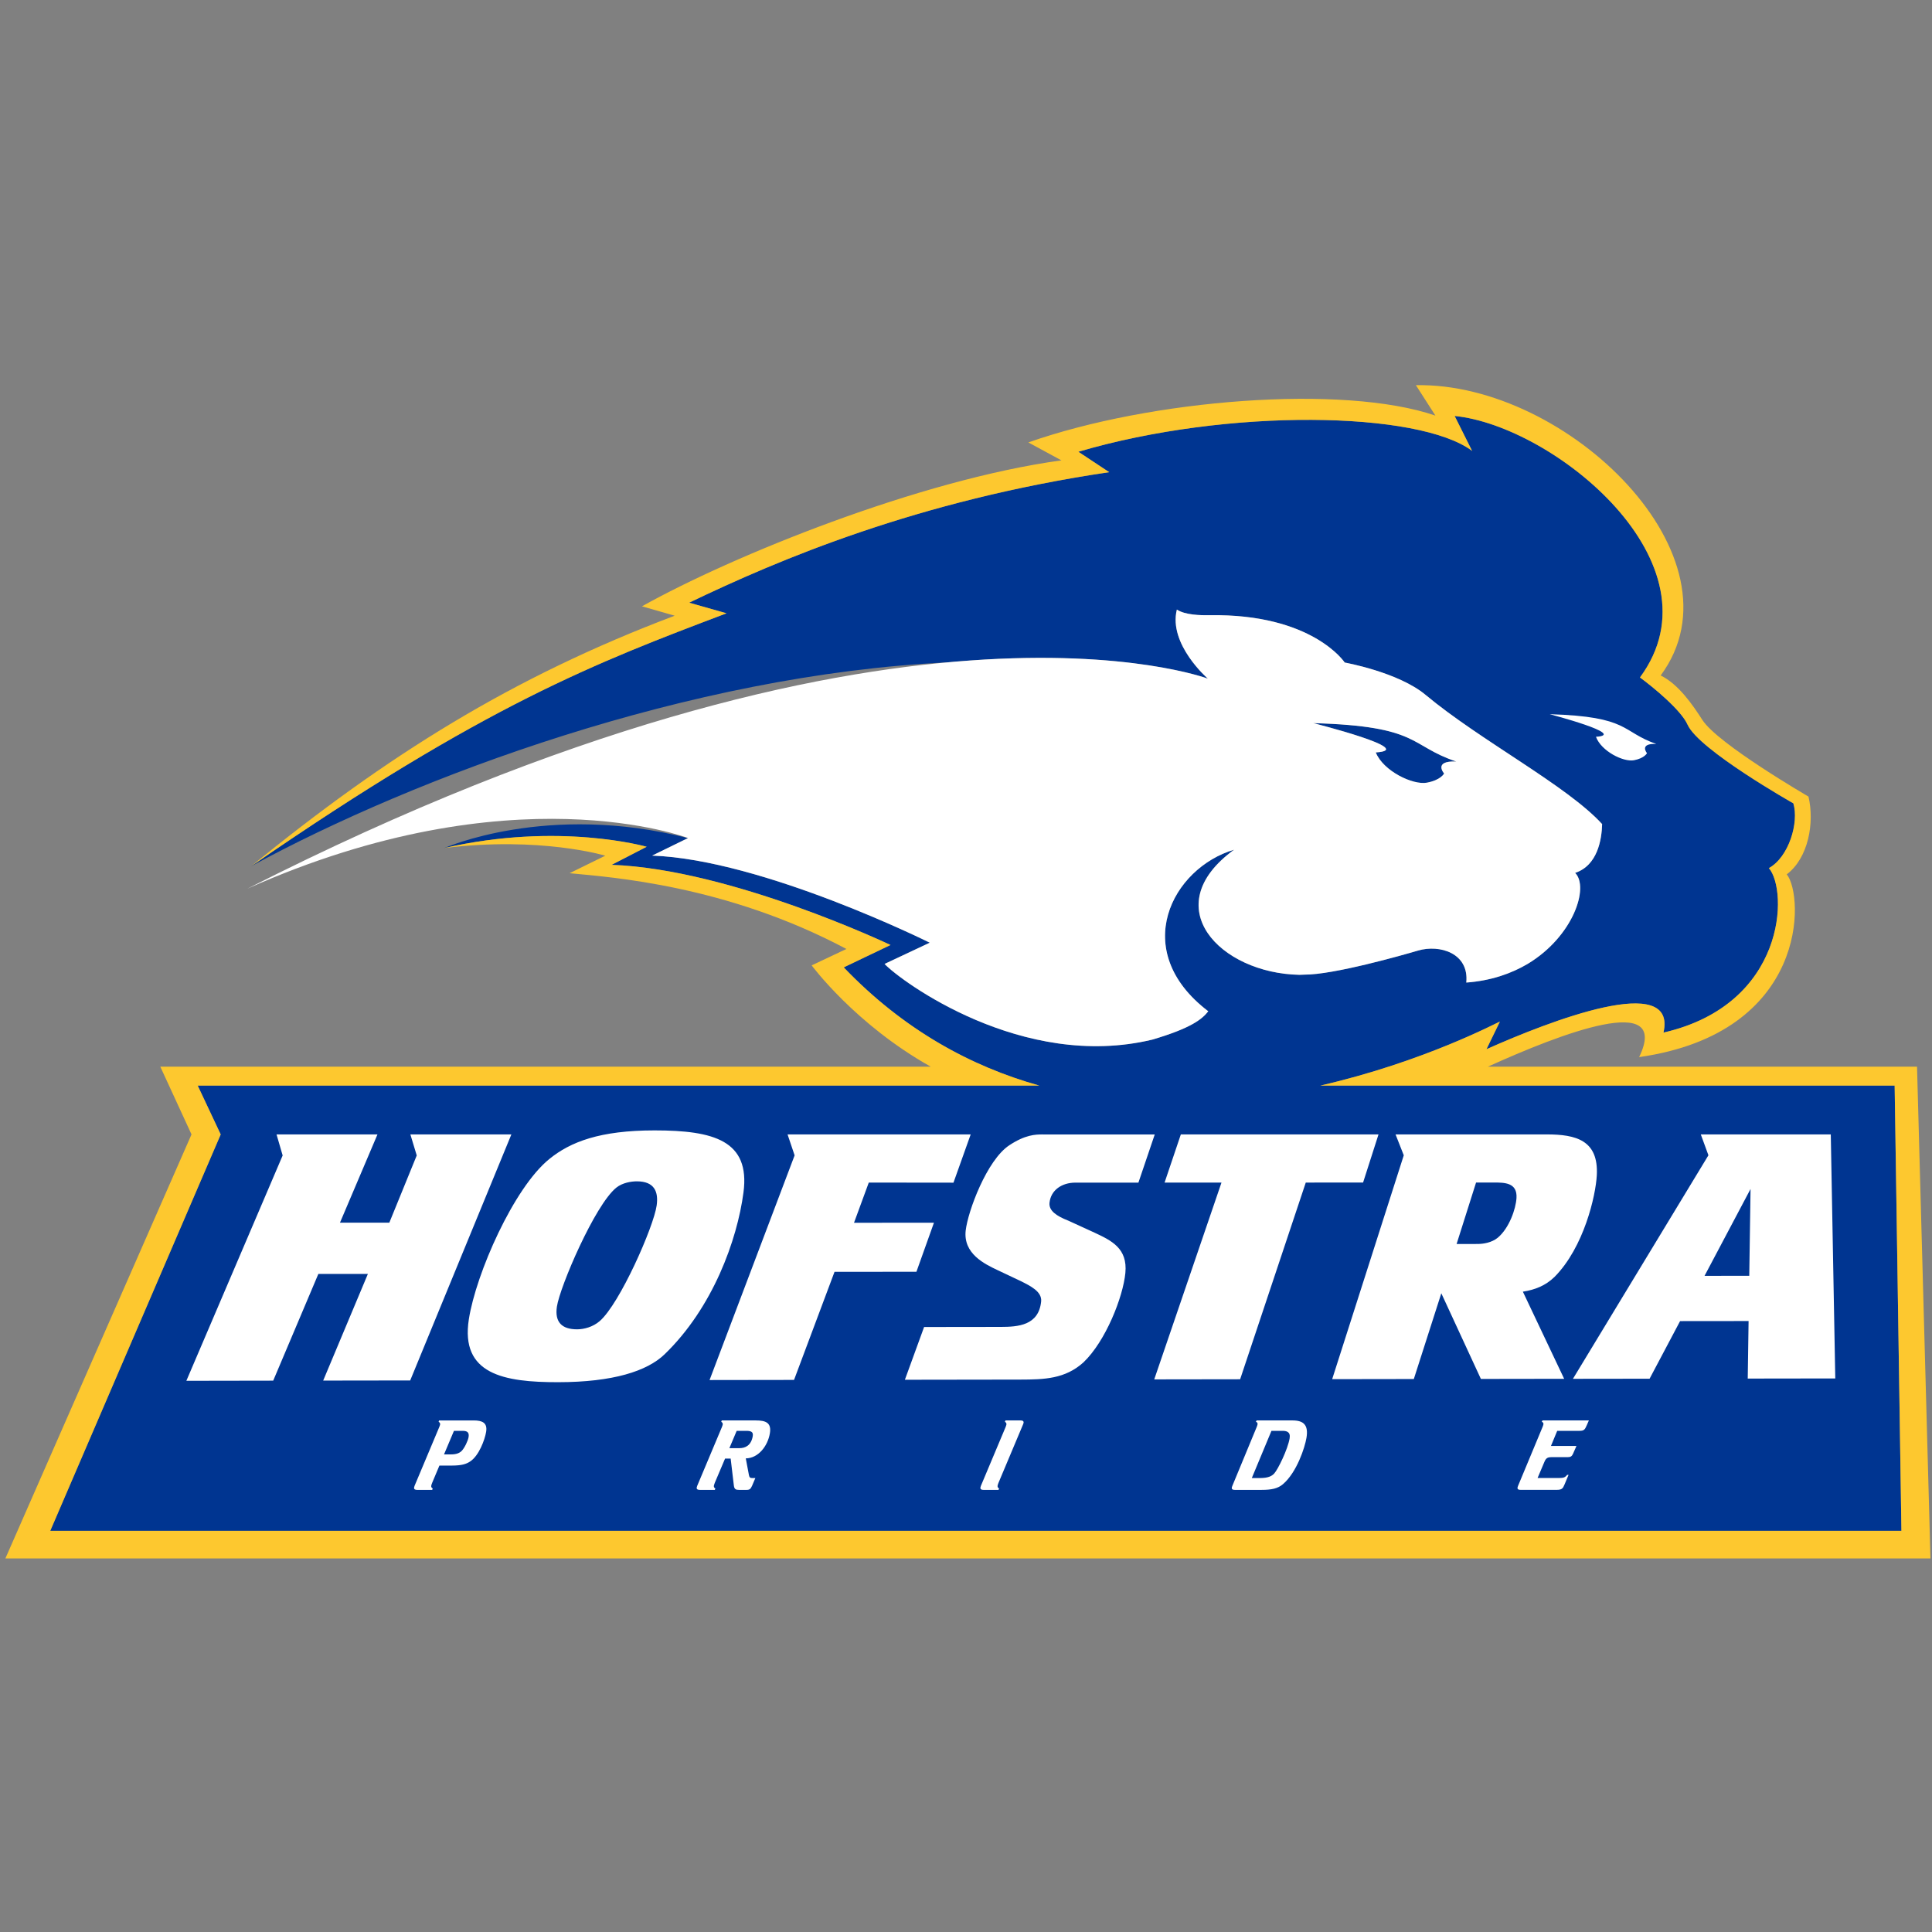 <svg xmlns="http://www.w3.org/2000/svg" viewBox="0 0 250 250"><rect x="0" y="0" width="250" height="250" fill="#808080" stroke="none"/><g id="Page-1" stroke="none" stroke-width="1" fill="none" fill-rule="evenodd"><g id="HOFSTRA" fill-rule="nonzero"><g id="Hofstra_Pride_logo" transform="translate(0 49)"><g id="Group" transform="matrix(1 0 0 -1 0 153)"><path d="m188.226 3.904 2.261 4.522c-6.858-5.147-31.565-5.604-50.951.11l3.99 2.643c-24.801 3.661-42.833 11.355-54.35 16.886l4.837 1.373c-16.89 6.394-31.165 11.806-61.538 32.745C53.766 50.604 89.219 37.365 122.622 35.788c22.557-2.076 33.675 2.109 33.675 2.109s-5.136-4.442-4.012-8.941c1.043.706 3.083.747 4.199.729 13.352-.227 17.516 6.125 17.516 6.125s6.925 1.235 10.459 4.18c7.09 5.917 18.276 11.717 22.847 16.72-.052 2.013-.59 5.354-3.49 6.314 1.841 1.852-.224 8.206-6.119 11.766-2.131 1.261-4.752 2.19-7.964 2.429.384-3.834-3.471-4.956-6.235-4.139-1.959.575-10.974 3.145-14.737 3.111-.156 0-.372.01-.622.028-10.29-.199-18.561-8.84-8.455-16.191-8.003 2.359-13.661 13.054-3.339 20.908-.788 1.004-2.174 2.173-7.251 3.668-16.784 4.039-32.497-7.542-34.636-9.793l5.853-2.75S98.698 61.303 84.389 60.793l4.637-2.266c-18.188-4.664-31.549 1.295-31.549 1.295 14.873-3.421 26.199-.167 26.199-.167l-4.537 2.335c15.461.555 36.09 10.374 36.09 10.374l-6.053 2.894c7.768 8.112 16.494 12.832 25.317 15.302H25.58l2.974 6.317L6.497 148.173H246.043l-.876-57.613H170.843c13.48-3.089 23.037-8.239 23.245-8.287l-1.738 3.576c8.173-3.645 24.709-10.056 22.904-2.15 15.877-3.645 16.15-18.377 13.639-21.286 2.579-1.424 3.92-5.904 3.167-8.382 0 0-12.238-6.915-13.689-10.179-.848-1.907-4.477-4.874-6.16-6.113 10.878-14.723-11.14-32.561-23.98-33.834l-.006-.002Zm-18.283 39.746s13.639 3.438 8.08 3.79c.959 2.41 4.815 4.262 6.632 3.916 1.809-.344 2.214-1.191 2.214-1.191s-1.465-1.675 1.579-1.546c-6.14-2.052-4.64-4.582-18.505-4.969l.001-0Z" id="Shape" fill="#003591" transform="matrix(1 0 0 -1 0 152.077)"/><path d="M152.287 9.209c-1.125 4.499 4.012 8.941 4.012 8.941S115.645 2.822 32.015 45.326c34.268-15.292 57.014-6.549 57.014-6.549l-4.637 2.269c14.308.511 35.921 11.27 35.921 11.27l-5.847 2.75c2.137 2.251 17.85 13.83 34.636 9.793 5.075-1.496 6.461-2.664 7.248-3.668-10.32-7.854-4.662-18.549 3.343-20.908-10.106 7.352-1.836 15.989 8.452 16.189.25-.016.465-.024.619-.022 3.764.032 12.78-2.54 14.737-3.118 2.764-.815 6.624.311 6.238 4.142 3.214-.239 5.833-1.168 7.964-2.429 5.895-3.56 7.962-9.913 6.119-11.763 2.902-.961 3.441-4.302 3.493-6.314-4.573-5.004-15.763-10.805-22.85-16.723-3.536-2.947-10.456-4.18-10.456-4.18s-4.168-6.352-17.519-6.125c-1.115.02-3.157-.025-4.199-.729l-.002-.001Zm48.241 13.539s10.166 2.661 5.988 2.923c.682 1.863 3.551 3.297 4.922 3.036 1.371-.263 1.682-.915 1.682-.915s-1.079-1.294 1.21-1.191c-4.589-1.597-3.426-3.543-13.802-3.853l0-0Zm-30.586 1.157c13.862.386 12.365 2.917 18.505 4.969-3.044-.129-1.579 1.549-1.579 1.549s-.407.841-2.214 1.185c-1.819.346-5.67-1.503-6.629-3.913 5.559-.352-8.083-3.79-8.083-3.79l-.001-0ZM84.698 76.605c-7.062 0-10.884 1.483-13.608 3.696-4.607 3.713-9.501 14.846-10.422 20.746-1.109 7.094 4.479 8.152 11.569 8.14 7.086-.008 11.494-1.429 13.752-3.602 6.244-6.018 9.401-14.793 10.215-20.941.891-6.726-3.84-8.039-11.507-8.039v-0Zm115.451.519-19.565.003 1.063 2.7-9.265 28.967 10.565-.016 3.558-11.097 5.122 11.084 10.775-.016-5.344-11.276c1.575-.241 2.931-.779 4.096-1.908 3.812-3.842 5.334-10.522 5.472-13.159.238-4.526-2.685-5.283-6.479-5.283l0-0Zm19.933 0 .988 2.7-17.532 28.926 9.918-.013 3.946-7.455 8.864-.009-.11 7.445 11.328-.016-.582-31.578h-16.822l0-.001Zm-184.298.003.791 2.722-12.46 29.158 11.238-.019 5.841-13.806 6.41-.003-5.785 13.8 11.26-.016 13.092-31.836H53.103l.822 2.719-3.546 8.699-6.388.003 4.853-11.421H35.783l0.0 0Zm66.126 0 .913 2.709-11.006 29.073 10.931-.016 5.24-13.988 10.597-.006 2.267-6.348-10.343.006 1.911-5.201 10.959.013 2.226-6.241h-23.695l0.0.001Zm33 0c-.935 0-2.243.04-4.296 1.395-2.914 1.905-5.378 8.562-5.656 11.056-.328 2.977 2.447 4.315 4.106 5.098l3.011 1.424c1.207.609 2.782 1.344 2.648 2.649-.32 3.101-2.988 3.28-5.215 3.284l-9.931.013-2.486 6.826 14.924-.022c3.146-.004 5.82-.097 8.174-2.219 2.876-2.731 5.134-8.457 5.434-11.584.304-3.2-1.813-4.189-4.009-5.217l-3.375-1.545c-1.531-.599-2.539-1.289-2.433-2.313.17-1.629 1.577-2.608 3.352-2.608h8.152l2.114-6.235h-14.518l.004-.002Zm17.889 0-2.104 6.232 7.364-.003-8.702 25.468 11.116-.016 8.492-25.452 7.417-.006 1.995-6.223h-25.578l.001-0Zm-70.394 6.069c2.299-.002 2.813 1.368 2.567 3.124-.384 2.752-4.778 12.736-7.379 14.969-.871.748-2.013 1.056-2.917 1.056-1.955.004-2.914-.917-2.614-2.932.382-2.576 4.918-13.174 7.692-15.403.796-.64 1.947-.814 2.651-.814l0.0 0Zm108.597.154h2.283c1.393 0 3.069-.001 2.949 1.999-.082 1.408-.935 3.89-2.414 5.135-.786.648-1.876.817-2.626.817l-2.711.006 2.52-7.957v-0Zm35.518.836-.166 11.232-5.785.006 5.95-11.238h0ZM56.821 114.134l-.066.182c.106.05.228.163.194.358-.012.074-.084.256-.128.365l-3.18 7.568c-.02.048-.048.145-.056.195-.042.257.151.321.391.321h1.951l.069-.185c-.106-.048-.226-.157-.194-.352.02-.123.069-.259.131-.405l.926-2.203h1.585c1.319 0 1.901-.208 2.386-.528 1.153-.746 1.909-2.839 2.073-3.831.202-1.201-.526-1.483-1.617-1.483h-4.465l0.0 0Zm36.575 0-.069.182c.106.05.226.163.194.358-.012.074-.083.256-.125.365l-3.18 7.568c-.02.048-.051.145-.059.195-.044.257.151.321.391.321h1.951l.069-.185c-.106-.048-.226-.157-.194-.352.022-.123.081-.259.131-.405l1.32-3.111h.722l.416 3.504c.062.465.251.55.669.55h.966c.418 0 .54-.135.722-.537l.422-.993h-.356c-.292 0-.41-.051-.472-.371l-.41-2.178c1.625-.012 2.843-1.603 3.117-3.24.224-1.348-.493-1.669-1.814-1.669h-4.412l-0.0 0Zm36.709 0-.069.182c.106.05.226.163.194.358-.012.074-.081.256-.125.365l-3.18 7.568c-.02.048-.048.145-.056.195-.044.257.148.321.388.321h1.954l.069-.185c-.104-.048-.226-.157-.194-.352.022-.123.067-.259.131-.405l3.177-7.555c.024-.062.046-.121.056-.17.042-.257-.149-.321-.391-.321h-1.954l-0.0 0Zm32.504 0-.097.182c.134.038.247.126.213.333-.018.111-.085.281-.125.377l-3.147 7.606c-.022.048-.048.119-.056.17-.046.27.151.321.391.321h3.461c1.293 0 2.108-.173 2.777-.748 1.777-1.531 2.82-4.724 3.03-5.987.284-1.69-.396-2.253-1.817-2.253h-4.615l-.014-.001Zm36.989 0-.094.185c.132.036.247.121.213.33-.02.109-.086.281-.128.377l-3.164 7.605c-.02.05-.045.121-.053.17-.046.27.151.317.391.317h4.678c.71 0 .8-.217 1.004-.682l.528-1.26h-.175c-.284.33-.438.412-1.123.412h-2.714l.879-2.077c.212-.515.42-.625.966-.625h2.07c.354 0 .524-.112.666-.418l.45-1.028h-3.299l.81-1.958h2.88c.582 0 .696-.148.944-.723l.272-.625h-6l0-0Zm-140.856 1.348h1.066c.456 0 .951.059.829.795-.084.501-.514 1.396-.882 1.788-.29.296-.714.465-1.36.465h-.938l1.285-3.048Zm36.584 0h1.194c.596 0 .985.086.885.685-.204 1.225-.983 1.556-1.72 1.556h-1.304l.944-2.241-0.0 0Zm69.2 0h1.41c.506 0 1.085.099.941.968-.24 1.432-1.513 4.027-1.995 4.554-.308.332-.783.588-1.848.588h-1.051l2.542-6.11v0Z" id="Shape" fill="#FFF" transform="matrix(1 0 0 -1 0 132.332)"/><path d="m249.8.342-1.737 63.631h-55.53c9.401 4.264 23.722 9.795 19.569 1.237 21.931 3.126 21.358 20.884 19.103 23.649 2.816 2.13 3.608 6.706 2.81 10.065 0 0-11.737 6.812-13.728 9.916-1.265 1.971-3.104 4.64-5.397 5.754 11.236 15.21-12.003 37.948-31.674 37.564l2.525-3.936c-11.945 4.087-36.841 2.11-52.674-3.472l4.282-2.321c-18.379-2.51-42.625-12.368-54.279-18.887l4.232-1.213c-21.104-7.975-37.193-18.074-54.824-32.433 30.373 20.936 44.648 26.351 61.537 32.745l-4.837 1.372c11.517 5.533 29.549 13.229 54.351 16.889l-3.99 2.641c19.385 5.714 44.091 5.258 50.951.111l-2.261 4.522c12.839-1.271 34.858-19.112 23.98-33.837 1.683-1.237 5.311-4.204 6.16-6.11 1.451-3.264 13.688-10.179 13.688-10.179.752-2.476-.584-6.959-3.166-8.383 2.511-2.906 2.239-17.638-13.64-21.282 1.805 7.907-14.732 1.494-22.905-2.15l1.741 3.576c-.208-.046-9.766-5.195-23.245-8.285h74.323l.877-57.615H6.504L28.56 55.207l-2.974 6.318h108.913c-8.823 2.468-17.548 7.187-25.317 15.3l6.053 2.894s-20.626 9.817-36.089 10.371l4.537 2.339s-11.327 3.252-26.199-.169c12.411 1.549 20.84-.984 20.84-.984l-4.619-2.269c5.365-.519 20.236-1.523 35.819-9.803l-4.495-2.124c0 .002 5.645-7.645 15.409-13.108H20.744l4.038-8.765L.698.342H249.802h-.002Z" id="Shape" fill="#FDC82F"/></g></g></g></g></svg>